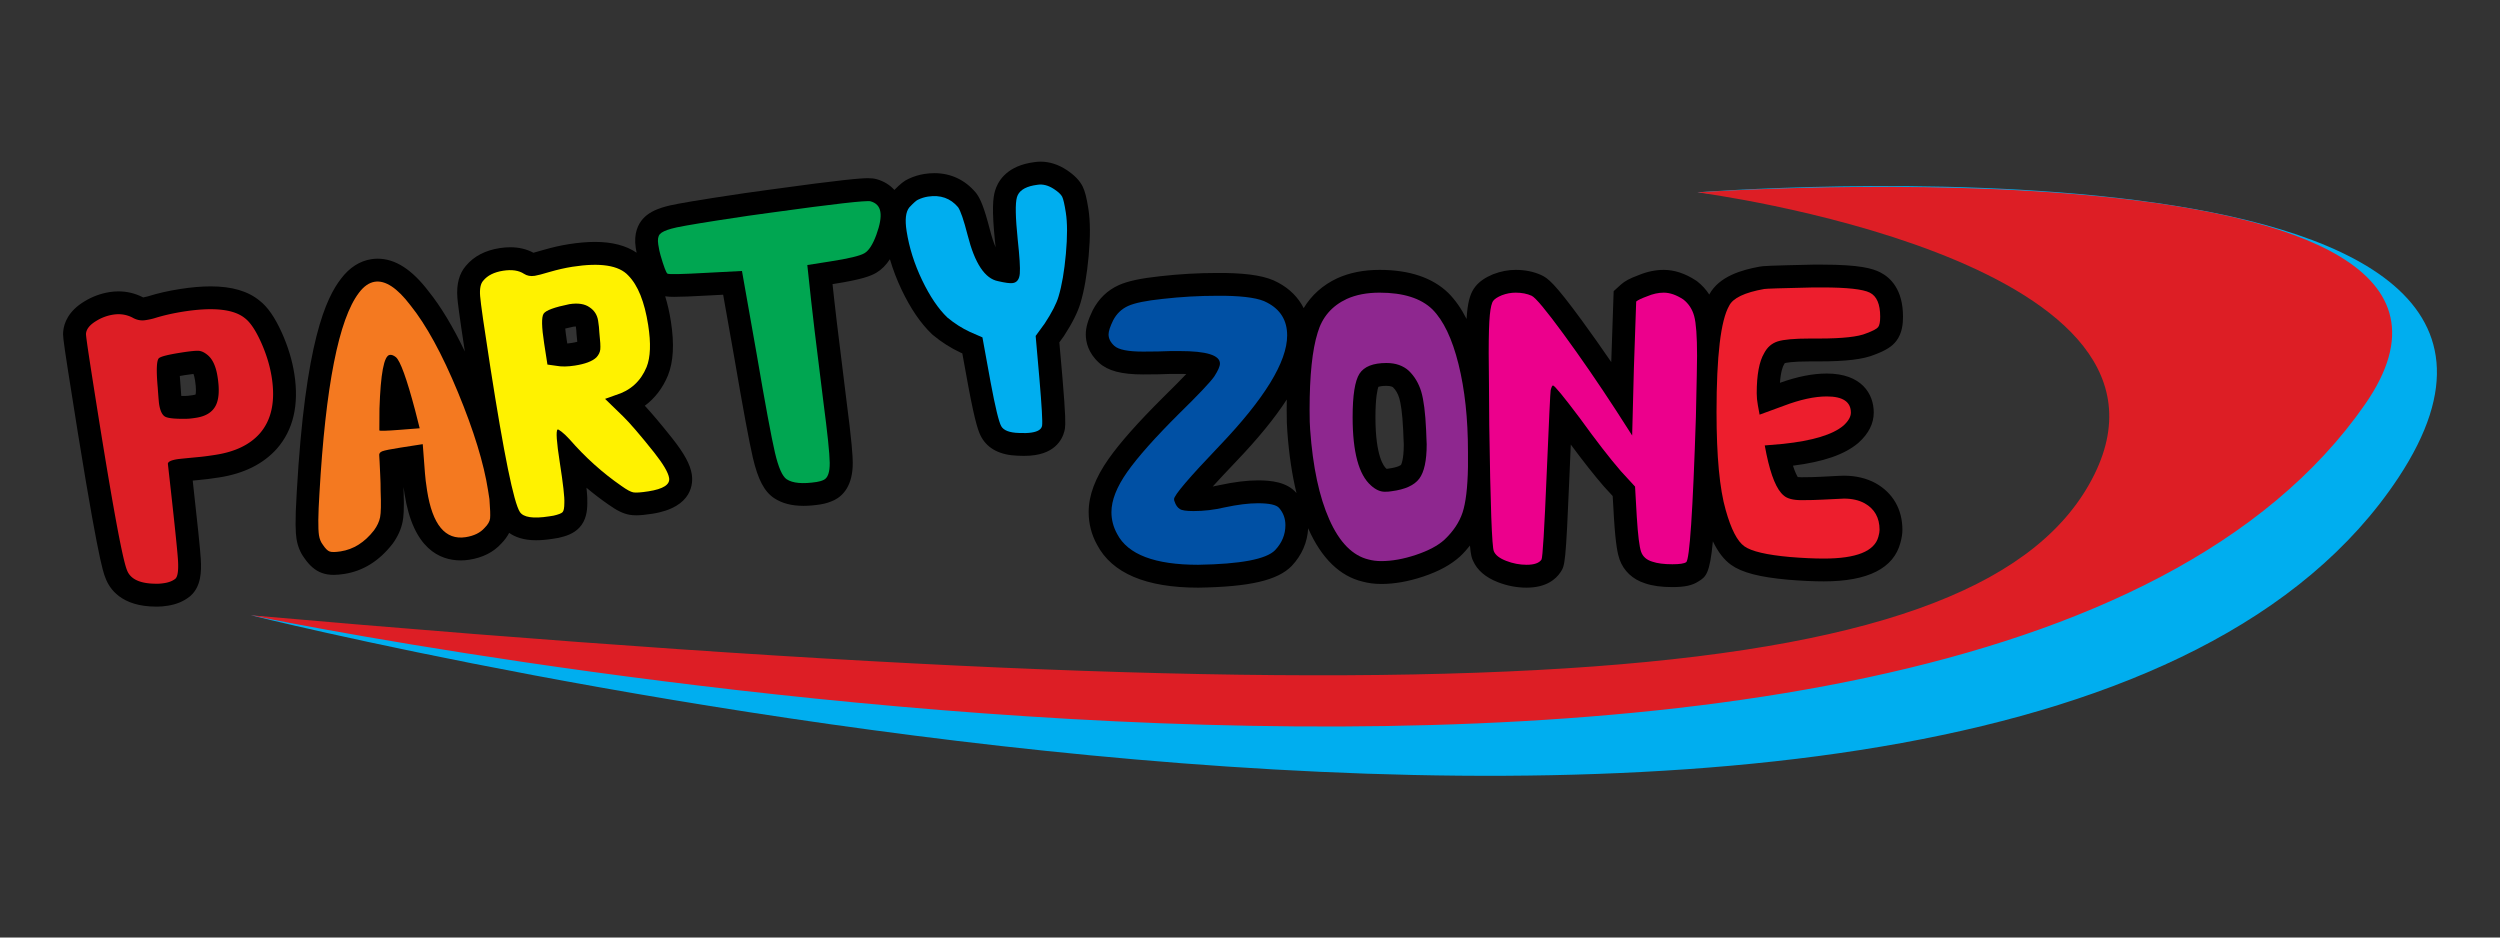 <?xml version="1.0" encoding="utf-8"?><svg version="1.1" id="Layer_1" xmlns="http://www.w3.org/2000/svg" x="0" y="0" viewBox="0 0 800 300" xml:space="preserve"><rect x="0" y="0" width="800" height="300" fill="#333333" stroke="none"/><style>.st0{fill:#00aeef}.st1{fill:#dd1e25}</style><path class="st0" d="M543.17 61.55S734.11 77.7 688.08 163.04c-36.63 67.91-216.19 82.42-607.78 33.85 0 0 564.99 140.95 687.22-44.09 75.9-114.92-224.35-91.25-224.35-91.25z"/><path class="st1" d="M543.17 61.55s161.18 21.03 127.05 90.24c-34.13 69.2-196.85 79.72-589.92 45.1 0 0 550.05 114.63 676.53-67.53 60.25-86.79-213.66-67.81-213.66-67.81z"/><path d="M94.19 119.67c-.68-4.35-2.02-8.78-3.99-13.17-2.26-5-4.57-8.31-7.11-10.27-3.75-3.09-8.88-4.59-15.69-4.59-2.91 0-6.19.28-9.76.84-3.7.57-7.2 1.37-10.3 2.35-.42.13-.97.25-1.51.35l-.24-.12c-2.41-1.21-5-1.82-7.68-1.82-.92 0-1.86.07-2.81.22-2.88.45-5.62 1.47-8.09 2.99-5.15 3.09-6.53 6.95-6.78 9.55-.12 1.13-.18 1.65 1.54 12.65 9.3 59.66 11.22 64.44 11.96 66.24 1.25 3.45 5.02 9.23 16.3 9.23h.35c.97 0 2.06-.09 3.35-.3 2.71-.42 5.03-1.39 6.91-2.88l.18-.14.17-.15c3.32-2.98 3.51-7.61 3.26-11.76-.18-3.02-1.03-11.26-2.58-25.1.59-.06 1.25-.12 1.97-.19 1.69-.14 3.89-.42 6.55-.83 7.86-1.23 14.02-4.29 18.37-9.14 5.28-6 7.17-14.06 5.63-23.96zm-31.6 6.56c-.18.07-.48.16-.96.23-1.38.22-1.93.23-2.13.23l-1.49.01c-.06-.8-.14-1.87-.24-3.24-.12-1.28-.19-2.32-.23-3.15.47-.08 1.01-.17 1.61-.27 1.24-.19 2.13-.31 2.76-.38.15.4.35 1.07.51 2.09.42 2.69.26 4.02.17 4.48zM345.75 96.97c1.21-4.04 2.06-8.96 2.62-15.05.56-6.2.53-11.12-.08-15.04-.56-3.58-1.08-5.65-1.84-7.2-.97-1.93-2.6-3.62-5.14-5.3-2.68-1.76-5.48-2.65-8.32-2.65-.69 0-1.37.05-2.05.16l-1.54.25c-7.75 1.51-10.21 6.24-10.99 8.93-.64 2.22-1.09 5.74.01 16.39.07.59.13 1.15.18 1.67-.58-1.36-1.22-3.21-1.85-5.69-1.85-7.15-3.01-9.73-4.19-11.39l-.18-.25-.2-.24c-3.4-4.02-7.95-6.15-13.17-6.15-1.04 0-2.11.08-3.18.25-1.74.27-3.45.79-5.08 1.56-1.37.6-2.66 1.64-4.55 3.56-1.45-1.61-3.38-2.8-5.67-3.44-.81-.22-1.66-.32-2.75-.32-2.18 0-7.86.39-31.91 3.73-4.29.56-10.1 1.4-17.27 2.52-11.22 1.75-14.35 2.44-15.75 2.86-3.37.94-5.58 2.16-7.15 3.93-1.43 1.62-2.99 4.54-2.26 9.27.09.57.19 1.04.28 1.54-3.37-2.29-7.82-3.46-13.3-3.46-2.52 0-5.34.24-8.39.72-2.57.4-5.3 1.02-8.15 1.85-1.66.5-2.66.76-3.18.9-2.17-1.17-4.65-1.76-7.42-1.76-1.07 0-2.2.09-3.36.27-4.66.72-8.3 2.63-10.82 5.66-2.15 2.46-3.07 5.88-2.74 10.2.11 1.43.49 4.82 2.39 17.22-3.85-8.01-7.69-14.39-11.59-19.23-5.36-7.04-10.7-10.46-16.32-10.46-.68 0-1.36.05-2.02.16-3.74.58-7.02 2.7-9.7 6.25-4.77 6.2-11.43 20.04-14.16 68.27-.61 9.77-.36 13.12-.08 14.94.36 2.33 1.19 4.39 2.47 6.12 1.69 2.49 3.56 4.08 5.67 4.83 1.13.41 2.36.61 3.78.61.99 0 2.09-.1 3.38-.3 6-.94 11.14-4.12 15.44-9.64 1.64-2.25 2.73-4.62 3.22-7.09.27-1.37.55-3.74.31-10.02 0-.35 0-.7-.01-1.06.09.68.2 1.42.32 2.21 2.74 17.58 11.29 21.27 17.99 21.27.89 0 1.81-.07 2.74-.22 4.29-.67 7.74-2.42 10.24-5.19 1.06-1.08 1.88-2.22 2.5-3.4 1.88 1.33 4.6 2.36 8.59 2.36 1.6 0 3.34-.15 5.34-.46l1.69-.27.24-.05c2.22-.5 4.75-1.28 6.61-3.26 2.18-2.33 2.52-5.34 2.54-7.75.04-.95.01-2.35-.27-5.01 2.27 1.91 4.61 3.7 7.01 5.36 2.7 1.93 4.7 2.91 6.72 3.28.67.12 1.39.18 2.19.18 1.32 0 2.95-.16 5.1-.49 13.27-2.06 13.07-10.15 12.69-12.6-.5-3.17-2.38-6.65-6.32-11.63-3.6-4.52-6.48-7.93-8.72-10.34 3.23-2.4 5.73-5.66 7.4-9.69 1.76-4.4 2.07-10.05.95-17.26-.46-2.97-1.08-5.64-1.83-8.07.92.14 1.87.17 2.9.17 2.17 0 5.67-.14 10.67-.42l4.98-.26 3.55 20.04c2.79 16.34 4.8 27.15 5.95 32.1 1.64 7.02 3.69 10.9 6.84 12.97 2.49 1.64 5.56 2.45 9.38 2.45 1.63 0 3.44-.15 5.42-.46 1.56-.25 3.03-.7 4.47-1.4 2.71-1.37 5.92-4.58 5.86-12.03-.02-2.09-.27-6.5-2.1-20.51-3.02-24.28-3.75-30.62-3.86-31.86l-.51-4.69.37-.06c9.03-1.41 11.88-2.55 13.62-3.57 1.68-.99 3.12-2.43 4.37-4.34.98 3.3 2.22 6.58 3.76 9.8 2.89 6.05 6.04 10.66 9.62 14.11l.19.18.2.17c2.76 2.29 5.72 4.18 8.98 5.69l.42.18 1.91 10.48c2.3 12.34 3.37 14.89 4.25 16.43 2.11 3.7 6.07 5.67 11.61 5.84.68.03 1.32.05 1.92.05 1.37 0 2.57-.08 3.64-.26 7.72-1.19 9.2-6.61 9.5-8.43.2-1.42.28-3.76-.82-16.71l-.96-10.92 1.5-2.08c2.67-4.13 4.41-7.6 5.26-10.51zm-162.9 12.79c-.46.07-.91.12-1.32.16l-.18-1.14c-.24-1.55-.39-2.74-.47-3.64.67-.18 1.53-.38 2.59-.6.28-.04.55-.06.8-.07.14 1.01.19 1.68.2 2.09l.01.28.03.28c.11.95.17 1.68.22 2.25-.46.12-1.08.26-1.88.39zM600.18 154.61c-2.92-1.58-6.32-2.39-10.11-2.39-.57 0-1.84.04-7.21.34-1.83.1-3.98.16-6.38.16-.55 0-.93-.03-1.19-.06-.29-.46-.86-1.51-1.54-3.64 9.85-1.26 16.52-3.58 20.86-7.24l.2-.18c3.18-2.88 4.79-6.11 4.79-9.59 0-6.04-3.95-12.48-15.03-12.48-4.51 0-9.44.98-14.99 2.97.28-3.82.99-5.33 1.24-5.75l.3-.54c.3-.09 2.15-.56 8.11-.56h2.76c8.77 0 14.33-.67 17.96-2.19 3.51-1.32 5.5-2.58 6.85-4.33 1.94-2.52 2.16-5.65 2.16-7.8 0-8.68-3.98-12.51-7.33-14.2-2.41-1.21-6.49-2.45-18.54-2.45h-2.92c-14.03.31-16.14.42-17.23.67-5.45 1-12.82 3.03-15.98 8.9-1.03-1.59-2.3-3-3.83-4.19l-.24-.18-.25-.16c-3.41-2.23-6.86-3.36-10.25-3.36-2.63 0-5.32.56-8 1.67-2.81 1.03-4.48 1.92-5.73 3.06l-2.29 2.08-.77 22.69c-3.14-4.59-6.26-9.01-9.36-13.25-8.83-12.06-10.9-13.61-13.07-14.6-2.42-1.1-5.16-1.65-8.17-1.65-2.35 0-4.7.44-7.2 1.39-2.53 1.05-4.39 2.33-5.67 3.93-1.48 1.85-2.26 4.26-2.67 8.33-.06.6-.12 1.29-.16 2.06-1.67-3.31-3.61-6.08-5.84-8.32-5.07-4.91-12.47-7.39-21.99-7.39-5.07 0-9.61.89-13.56 2.69-4.65 2.17-8.27 5.45-10.73 9.55-1.72-3.4-4.47-6.21-8.22-8.19-3.54-1.97-8.79-2.92-17.09-3.06h-2.39c-6 0-12.15.35-18.22 1.04-6.19.66-10.4 1.56-13.27 2.86-3.6 1.63-6.37 4.28-8.32 8.03-1.53 3.13-2.22 5.51-2.22 7.72 0 2.39.74 5.91 4.23 9.08 2.84 2.59 7.19 3.74 14.11 3.74 3.43 0 6.45-.06 8.98-.17h2.78c.76 0 1.44.01 2.06.03-1.6 1.69-3.99 4.13-7.59 7.66-7.97 7.94-13.61 14.31-17.26 19.49-4.3 6.1-6.39 11.68-6.39 17.06 0 3.69.92 7.23 2.67 10.39 4.77 9.14 15.67 13.77 32.38 13.77h.12c16.4-.27 25.29-2.32 29.82-6.96 3.23-3.43 5.02-7.58 5.25-12.06.04.08.07.17.1.25 4.21 9.44 10.12 15.13 17.35 16.84 1.84.5 3.85.75 5.96.75 4.2 0 8.72-.8 13.44-2.38 5-1.68 8.82-3.76 11.8-6.46 1.16-1.1 2.18-2.27 3.12-3.45.29 3.22.62 4.11 1 4.88 1.32 3 3.99 5.3 7.94 6.84 2.98 1.16 6.07 1.75 9.17 1.75 6.28 0 9.38-2.69 10.88-4.95 1.42-2.15 1.67-2.53 2.86-30.92.16-3.83.3-7.12.42-9.93 3.99 5.39 7.52 9.86 10.58 13.4l2.83 3.08.41 7.1c.54 8.69 1.21 11.53 1.78 13.16 1.31 3.71 4.22 6.44 8.21 7.69 2.36.8 5.21 1.19 8.7 1.19 3.93 0 6.4-.53 8.36-1.83 2.36-1.43 3.63-2.44 4.6-12.82 1.66 3.45 3.57 5.92 5.84 7.54 3.47 2.47 9.08 3.93 18.24 4.75 4.21.35 8.06.53 11.44.53 14.1 0 22.35-4.19 24.5-12.38.42-1.54.63-2.88.63-4.11 0-6.54-3.02-11.83-8.59-14.94zm-185.31 3.16c-3.08-3.59-8.22-4.05-12.35-4.05-3.48 0-7.46.49-12.33 1.53-.71.17-1.41.31-2.12.44 1.83-2.02 4.25-4.62 7.43-7.95 7.03-7.35 12.42-13.94 16.27-19.9-.02 1.09-.03 2.19-.03 3.34 0 3.15.07 5.44.2 6.86.54 7.44 1.52 13.97 2.94 19.75 0-.01-.01-.02-.01-.02zm33.45-9.01c-.03.03-.87.78-3.94 1.18l-.37.06c-.02 0-.11.02-.29.03-.05-.04-.11-.1-.19-.17-.57-.5-3.39-3.62-3.39-16.35 0-6.48.69-9.01.94-9.73.34-.11 1.11-.31 2.58-.31 1.58 0 2.07.44 2.08.44.93.9 1.59 2.05 2.03 3.51.42 1.42.98 4.38 1.26 10.44 0 .65.04 1.52.1 2.59.05.8.08 1.38.08 1.73.01 5.12-.89 6.58-.89 6.58z"/><path class="st1" d="M30.78 102.71a14.48 14.48 0 015.45-2.03c2.18-.34 4.2-.03 6.09.91 1.36.8 2.77 1.09 4.22.86 1.09-.17 2.05-.37 2.88-.62 2.83-.89 5.95-1.6 9.33-2.13 9.56-1.49 16.12-.77 19.68 2.17 1.69 1.31 3.39 3.86 5.1 7.64 1.7 3.79 2.85 7.55 3.43 11.28 1.2 7.69-.1 13.69-3.89 17.99-3.17 3.54-7.84 5.78-14.01 6.75-2.54.4-4.55.65-6.01.77-3.67.35-5.74.56-6.22.63-2.06.32-3.1.82-3.11 1.5 1.96 17.37 3.04 27.67 3.24 30.9.19 3.23-.09 5.19-.85 5.87-.88.7-2.05 1.16-3.5 1.39-.97.15-1.76.22-2.39.2-5.32.04-8.53-1.42-9.61-4.41-1.62-4.02-5.49-25.65-11.6-64.87-1.04-6.71-1.54-10.28-1.49-10.74.13-1.48 1.22-2.83 3.26-4.06zm35.74 10.97c-1-.85-1.95-1.32-2.82-1.41-.88-.08-2.77.09-5.68.55-4.11.64-6.5 1.23-7.16 1.79-.76.69-.89 3.85-.38 9.51.2 2.9.35 4.62.43 5.17.36 2.31 1.07 3.69 2.13 4.14 1.06.45 3.26.64 6.6.58.74 0 1.78-.11 3.11-.32 3.03-.47 5.09-1.72 6.2-3.75 1.11-2.02 1.34-5.13.68-9.3-.5-3.31-1.54-5.62-3.11-6.96z"/><path d="M114.89 93.65c1.54-2.04 3.22-3.2 5.03-3.49 3.39-.53 7.19 1.98 11.4 7.51 5.07 6.3 10.15 15.58 15.22 27.84 5.07 12.27 8.29 22.74 9.64 31.42l.44 2.8c.24 3.11.31 5.15.21 6.13-.1.97-.68 1.99-1.76 3.06-1.37 1.56-3.38 2.55-6.04 2.97-6.53 1.02-10.66-3.97-12.37-14.95-.36-2.31-.58-4.13-.67-5.47l-.71-9.34-7.08 1.1c-3.15.49-5.1.88-5.86 1.17-.76.29-1.09.76-.98 1.42.03.22.07.86.11 1.92.04 1.06.11 2.48.2 4.27.09 1.79.14 3.47.13 5.04.17 4.25.11 7.07-.17 8.47-.28 1.39-.93 2.79-1.95 4.19-3 3.85-6.55 6.09-10.67 6.73-1.69.26-2.87.28-3.52.04-.66-.23-1.39-.96-2.2-2.19-.62-.8-1.03-1.81-1.22-3.02-.32-2.09-.28-6.54.15-13.36 1.96-34.4 6.18-55.82 12.67-64.26zm11.77 20.62c-.71-.56-1.36-.8-1.97-.7-1.82.28-2.9 6.02-3.26 17.22-.04 4.51-.05 6.82-.04 6.93.03.22 2.19.16 6.48-.17l6.43-.5-1.44-5.68c-2.72-10.27-4.79-15.97-6.2-17.1z" fill="#f47920"/><path d="M154.64 89.82c1.35-1.67 3.48-2.74 6.38-3.19 2.78-.43 5-.1 6.66.99.96.63 2.12.85 3.45.64.85-.13 2.45-.55 4.82-1.26 2.49-.72 4.89-1.27 7.18-1.63 8.95-1.4 14.92-.47 17.91 2.78 3.09 3.12 5.22 8.41 6.38 15.89.91 5.82.74 10.3-.51 13.42-1.89 4.57-5.21 7.56-9.94 8.98l-3.35 1.2 5.7 5.53c2.19 2.13 5.52 6 9.99 11.61 2.93 3.71 4.54 6.44 4.81 8.2.32 2.09-1.87 3.5-6.59 4.24-2.42.38-4.05.49-4.87.34-.83-.15-2.08-.83-3.76-2.03-6.11-4.22-11.66-9.22-16.65-14.96-.9-.98-1.74-1.78-2.51-2.39-.78-.61-1.22-.85-1.32-.72-.56.43-.32 3.93.71 10.52 1.08 6.92 1.56 11.23 1.46 12.94 0 1.58-.19 2.56-.56 2.96-.37.4-1.34.77-2.89 1.13l-1.45.23c-5.08.79-8.2.32-9.33-1.41-1.95-2.96-5.1-18.39-9.45-46.3-2.01-12.86-3.09-20.45-3.27-22.79-.19-2.37.15-4 1-4.92zm34.05 8.53c-1.54-1.11-3.7-1.45-6.48-1.02-4.81.98-7.56 1.99-8.26 3.06-.7 1.07-.64 4.24.18 9.51l1.05 6.76 2.85.4c1.65.31 3.64.28 5.94-.08 3.27-.51 5.55-1.37 6.85-2.59.74-.79 1.17-1.64 1.27-2.56.1-.92 0-2.76-.31-5.53-.03-1.01-.16-2.22-.38-3.66-.29-1.85-1.19-3.28-2.71-4.29z" fill="#fff200"/><path d="M214.88 73.17c1.42-.45 6.36-1.33 14.83-2.65 7.26-1.13 12.95-1.96 17.09-2.49 19.89-2.76 30.49-3.96 31.79-3.61 1.81.51 2.86 1.64 3.13 3.4.28 1.76-.15 4.19-1.28 7.29-1.13 3.1-2.4 5.08-3.82 5.92-1.42.84-5.09 1.72-11.02 2.64l-7.26 1.14 1.25 11.62c.13 1.67 1.43 12.32 3.87 31.98 1.33 10.15 2.02 16.71 2.05 19.69.03 2.98-.59 4.79-1.85 5.43-.69.34-1.46.57-2.31.7-4.48.69-7.69.41-9.62-.87-1.38-.91-2.63-3.75-3.75-8.53-1.12-4.78-3.08-15.33-5.87-31.67l-4.68-26.45-11.43.6c-7.87.44-12.01.53-12.42.25-.41-.27-1.16-2.24-2.22-5.9-.26-.86-.5-2-.72-3.43-.24-1.54-.07-2.63.51-3.29.58-.67 1.83-1.25 3.73-1.77z" fill="#00a651"/><path class="st0" d="M293.75 63.91c1.04-.5 2.1-.83 3.19-1 3.99-.62 7.2.51 9.64 3.39.79 1.12 1.82 4.11 3.07 8.98 2.27 8.99 5.51 13.88 9.73 14.69 2.31.54 3.89.74 4.74.61 1.33-.21 2.07-1.23 2.22-3.05.15-1.82-.08-5.44-.67-10.87-.73-7.09-.82-11.6-.25-13.55.56-1.94 2.35-3.2 5.36-3.79l1.27-.2c1.69-.26 3.44.2 5.23 1.38 1.38.91 2.25 1.73 2.62 2.46.36.73.75 2.42 1.16 5.05.52 3.3.52 7.71.02 13.25s-1.28 10.07-2.34 13.61c-.65 2.24-2.12 5.11-4.42 8.63l-2.91 4 1.2 13.65c.75 8.78 1.04 13.8.86 15.06-.19 1.16-1.31 1.89-3.37 2.21-1.09.17-2.45.21-4.07.13-2.99-.09-4.87-.82-5.63-2.16-.77-1.34-1.91-6.06-3.42-14.15l-2.6-14.28-3.99-1.74c-2.54-1.18-4.95-2.72-7.23-4.61-2.92-2.81-5.61-6.8-8.1-11.99-2.48-5.18-4.13-10.41-4.95-15.69-.57-3.63-.28-6.14.87-7.56 1.37-1.46 2.3-2.28 2.77-2.46z"/><path d="M372.03 95.65c5.88-.67 11.69-1 17.45-1h2.39c6.73.11 11.26.84 13.59 2.17 4.29 2.22 6.43 5.73 6.43 10.51 0 8.45-7.23 20.24-21.68 35.36-9.68 10.12-14.51 15.79-14.51 17.01 0 .33.06.61.18.83.37 1.11.92 1.89 1.65 2.34.61.45 2.08.67 4.41.67 3.31 0 6.61-.39 9.92-1.17 4.16-.89 7.71-1.33 10.65-1.33 3.67 0 5.94.5 6.8 1.5 1.35 1.56 2.02 3.39 2.02 5.51 0 3-1.1 5.67-3.31 8.01-2.82 2.89-11.02 4.45-24.62 4.67-13.84 0-22.48-3.28-25.9-9.84-1.23-2.22-1.84-4.56-1.84-7.01 0-3.78 1.68-8.06 5.05-12.85 3.37-4.78 8.85-10.95 16.44-18.51 6.25-6.12 10.04-10.12 11.39-12.01 1.22-1.89 1.84-3.28 1.84-4.17 0-2.67-4.29-4-12.86-4h-2.94c-2.45.11-5.39.17-8.82.17-4.78 0-7.84-.61-9.18-1.84-1.23-1.11-1.84-2.34-1.84-3.67 0-1 .49-2.5 1.47-4.5 1.1-2.11 2.69-3.64 4.78-4.59 2.1-.96 5.77-1.71 11.04-2.26z" fill="#0050a4"/><path d="M430.99 95.65c2.94-1.33 6.43-2 10.47-2 7.59 0 13.23 1.78 16.9 5.34 3.55 3.56 6.34 9.4 8.36 17.52 2.02 8.12 3.03 17.46 3.03 28.02v5c-.12 6.56-.71 11.4-1.74 14.51-1.04 3.11-2.97 6-5.79 8.67-2.08 1.89-5.11 3.5-9.09 4.84-3.98 1.33-7.69 2-11.11 2-1.47 0-2.82-.17-4.04-.5-5.14-1.22-9.34-5.48-12.58-12.76-3.25-7.28-5.3-16.87-6.15-28.77-.12-1.33-.18-3.44-.18-6.34 0-11.01.86-19.24 2.57-24.69 1.45-5.01 4.58-8.62 9.35-10.84zm19.84 23.01c-1.84-1.67-4.22-2.5-7.16-2.5-4.29 0-7.16 1.14-8.63 3.42-1.47 2.28-2.2 6.92-2.2 13.93 0 11.12 1.96 18.41 5.88 21.85 1.47 1.33 2.94 2 4.41 2 .86 0 1.59-.05 2.2-.17 4.29-.56 7.22-1.89 8.82-4 1.59-2.11 2.39-5.78 2.39-11.01 0-.44-.03-1.17-.09-2.17s-.09-1.78-.09-2.34c-.25-5.56-.77-9.67-1.56-12.34-.81-2.66-2.13-4.89-3.97-6.67z" fill="#8e278f"/><path d="M480.59 94.48c1.47-.56 2.94-.83 4.41-.83 1.96 0 3.67.33 5.14 1 1.22.56 4.62 4.64 10.2 12.26 5.57 7.62 11.17 15.76 16.81 24.44l5.14 8.01.55-21.35.74-21.52c.49-.44 1.65-1 3.49-1.67 1.84-.78 3.61-1.17 5.33-1.17 1.96 0 4.04.72 6.25 2.17 1.71 1.33 2.88 3.11 3.49 5.34.61 2.22.92 6.45.92 12.68 0 1.89-.12 8.4-.37 19.51-.98 30.36-2.02 45.87-3.12 46.54-.61.45-2.08.67-4.41.67-2.7 0-4.84-.28-6.43-.83-1.84-.56-3.03-1.61-3.58-3.17-.55-1.56-1.01-5.28-1.38-11.18l-.55-9.67-4.59-5c-3.55-4.11-7.9-9.73-13.04-16.85-5.27-7.01-8.15-10.51-8.63-10.51-.25 0-.49.5-.74 1.5-.12.45-.55 9.45-1.29 27.02-.73 17.57-1.29 26.63-1.65 27.19-.74 1.11-2.33 1.67-4.78 1.67-2.2 0-4.38-.42-6.52-1.25-2.15-.84-3.46-1.86-3.95-3.09-.61-1.22-1.1-14.68-1.47-40.36 0-3.67-.03-8.03-.09-13.1-.06-5.06-.09-8.36-.09-9.92 0-5.78.12-9.87.37-12.26.24-2.39.61-3.89 1.1-4.5.47-.63 1.39-1.21 2.74-1.77z" fill="#ec008c"/><path d="M564.54 92.48c.37-.11 5.63-.28 15.8-.5h2.76c7.96 0 13.04.56 15.25 1.67 2.2 1.11 3.31 3.67 3.31 7.67 0 1.67-.22 2.78-.64 3.34-.43.56-1.69 1.23-3.77 2-2.57 1.11-7.66 1.67-15.25 1.67h-2.76c-5.02 0-8.48.31-10.38.92-1.9.61-3.34 1.86-4.32 3.75-1.59 2.67-2.39 6.95-2.39 12.85 0 1.23.12 2.5.37 3.84l.55 3 7.72-2.83c5.26-2 9.86-3 13.78-3 5.14 0 7.71 1.73 7.71 5.17 0 1.33-.8 2.73-2.39 4.17-3.43 2.89-9.86 4.84-19.29 5.84l-5.88.5.55 2.83c1.47 7.01 3.31 11.4 5.51 13.18 1.1 1 3 1.5 5.69 1.5 2.57 0 4.84-.06 6.8-.17 3.92-.22 6.18-.33 6.8-.33 2.57 0 4.78.5 6.61 1.5 3.18 1.78 4.78 4.62 4.78 8.51 0 .56-.12 1.28-.37 2.17-1.23 4.67-7.04 7.01-17.45 7.01-3.19 0-6.8-.17-10.84-.5-7.47-.67-12.34-1.81-14.6-3.42-2.27-1.61-4.26-5.48-5.97-11.59-1.96-6.78-2.94-17.24-2.94-31.36 0-18.01 1.35-29.36 4.04-34.03 1.22-2.47 4.96-4.25 11.21-5.36z" fill="#ed1e2d"/></svg>